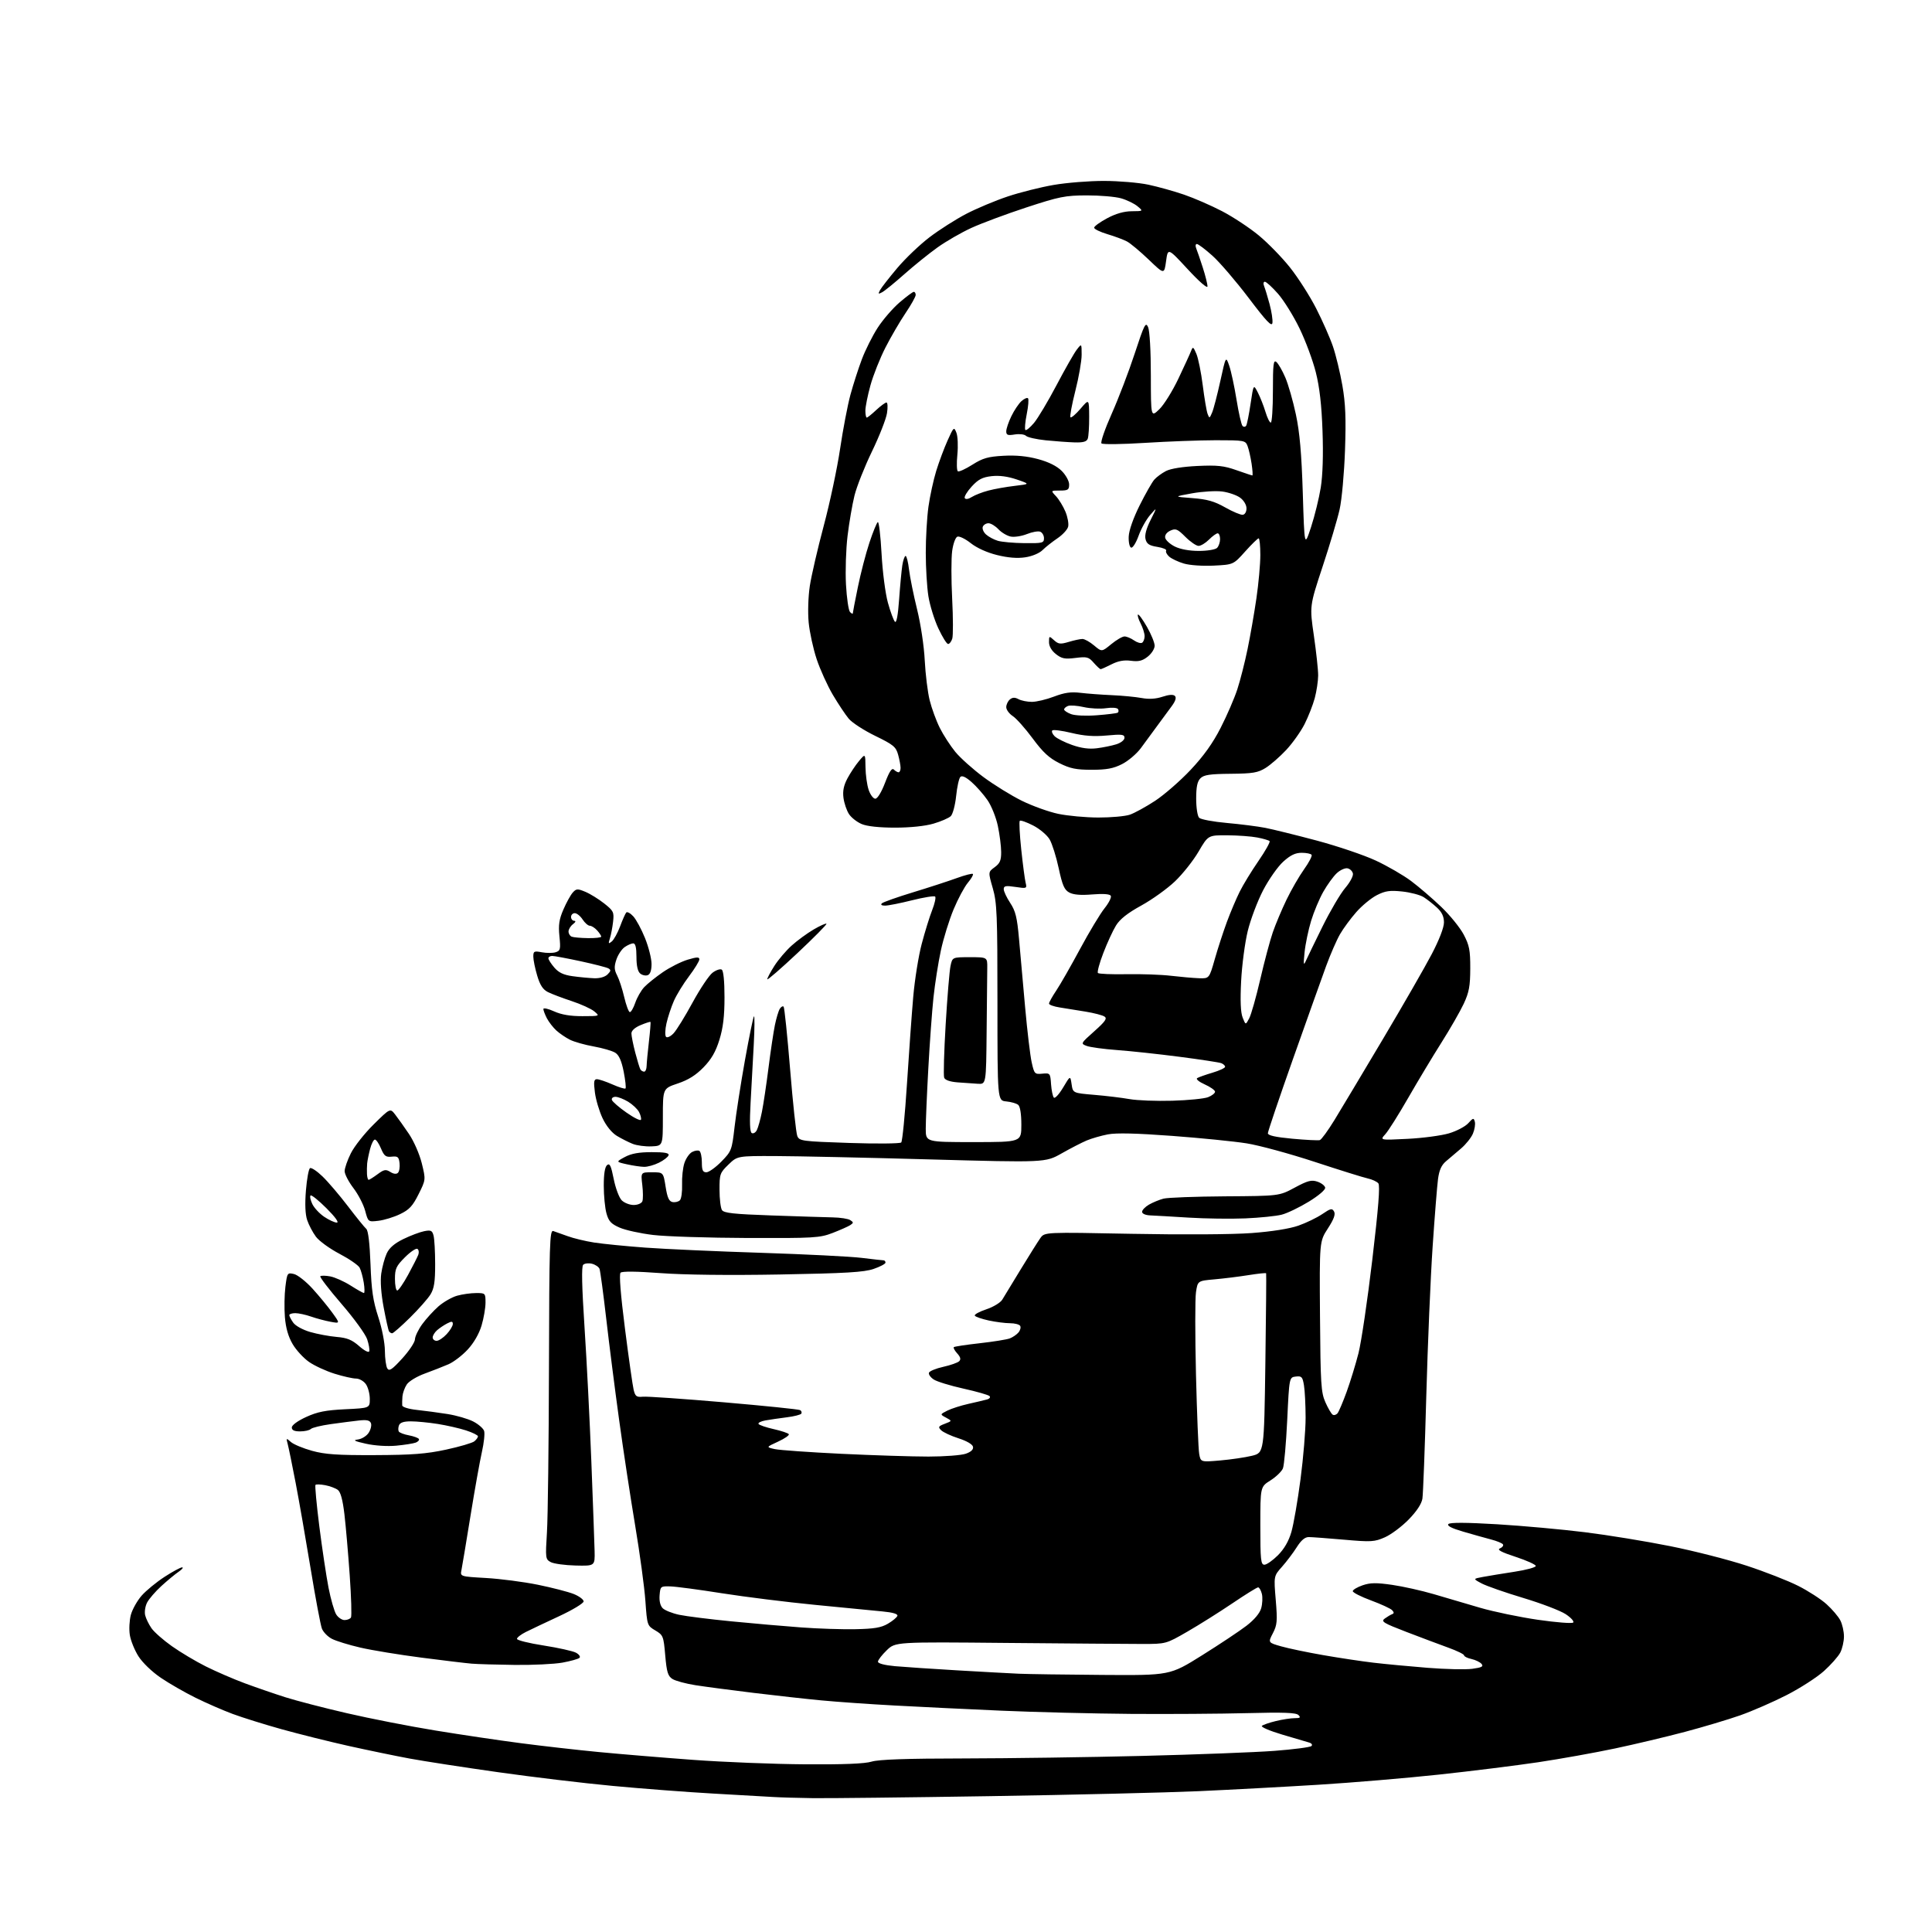 <?xml version="1.0" encoding="UTF-8" standalone="no"?>
<svg 
  version="1.1" 
  xmlns="http://www.w3.org/2000/svg" 
  xmlns:xlink="http://www.w3.org/1999/xlink" 
  xmlns:svg="http://www.w3.org/2000/svg"
  xmlns:rdf="http://www.w3.org/1999/02/22-rdf-syntax-ns#"
  xmlns:cc="http://creativecommons.org/ns#"
  xmlns:dc="http://purl.org/dc/elements/1.1/"
  viewBox="0 0 768 768"
  width="768"
  height="768"
>
<style>svg {background-color: white; }</style>"
<path stroke="none" fill="black" fill-rule="evenodd" d="M323.00,714.79C317.23,714.71 310.25,714.51 307.50,714.34C304.75,714.18 293.95,713.56 283.50,712.97C273.05,712.38 255.05,711.01 243.50,709.92C231.95,708.84 211.40,706.38 197.83,704.45C184.26,702.53 168.51,700.10 162.83,699.05C157.15,698.00 146.20,695.73 138.50,694.02C130.80,692.30 118.88,689.32 112.00,687.41C105.12,685.49 96.35,682.75 92.50,681.32C88.65,679.89 82.00,676.99 77.73,674.88C73.46,672.77 67.24,669.20 63.90,666.93C60.44,664.58 56.64,660.93 55.05,658.42C53.51,656.00 51.97,652.18 51.61,649.95C51.25,647.71 51.44,644.10 52.02,641.92C52.61,639.75 54.53,636.32 56.29,634.31C58.06,632.29 62.16,628.93 65.41,626.82C68.65,624.72 71.80,623.02 72.41,623.05C73.01,623.08 72.38,623.87 71.00,624.80C69.62,625.74 66.55,628.28 64.17,630.45C61.79,632.62 59.23,635.59 58.48,637.04C57.72,638.50 57.38,640.78 57.71,642.10C58.03,643.42 59.17,645.74 60.22,647.25C61.27,648.76 64.91,651.97 68.32,654.38C71.72,656.79 77.80,660.42 81.84,662.44C85.88,664.46 92.86,667.48 97.34,669.14C101.83,670.80 109.05,673.29 113.39,674.67C117.73,676.05 128.75,678.91 137.89,681.02C147.02,683.14 162.82,686.23 173.00,687.89C183.18,689.56 198.47,691.83 207.00,692.94C215.53,694.06 229.47,695.64 238.00,696.46C246.53,697.28 263.40,698.68 275.50,699.57C287.60,700.46 307.62,701.26 320.00,701.34C335.34,701.45 343.77,701.11 346.50,700.27C349.30,699.42 360.29,699.03 383.00,699.01C400.88,698.98 432.89,698.53 454.15,698.00C475.40,697.47 499.02,696.57 506.63,695.99C514.23,695.41 520.85,694.55 521.33,694.07C521.82,693.58 521.40,692.97 520.35,692.67C519.33,692.39 514.50,690.96 509.62,689.50C504.74,688.05 501.14,686.50 501.62,686.06C502.10,685.63 504.61,684.76 507.19,684.14C509.77,683.51 513.13,683.00 514.64,683.00C516.85,683.00 517.15,682.75 516.15,681.75C515.20,680.80 510.28,680.62 495.70,681.00C485.14,681.27 464.35,681.41 449.50,681.30C434.65,681.18 411.48,680.61 398.00,680.02C384.52,679.43 365.40,678.50 355.50,677.96C345.60,677.43 332.55,676.51 326.50,675.93C320.45,675.36 308.30,674.01 299.50,672.94C290.70,671.87 280.35,670.50 276.50,669.90C272.65,669.30 268.52,668.18 267.32,667.43C265.50,666.27 265.03,664.74 264.44,658.05C263.78,650.38 263.61,649.97 260.50,648.13C257.28,646.23 257.25,646.13 256.55,636.36C256.17,630.94 254.34,617.50 252.50,606.50C250.66,595.50 247.78,576.60 246.12,564.50C244.45,552.40 242.14,534.25 240.98,524.16C239.82,514.08 238.62,505.19 238.32,504.40C238.02,503.62 236.67,502.70 235.32,502.36C233.96,502.02 232.39,502.21 231.82,502.78C231.12,503.48 231.29,511.31 232.36,527.65C233.23,540.77 234.44,564.77 235.07,581.00C235.70,597.23 236.28,613.20 236.36,616.50C236.50,622.50 236.50,622.50 228.82,622.32C224.59,622.22 220.15,621.61 218.94,620.97C216.83,619.84 216.78,619.42 217.42,609.15C217.79,603.29 218.15,573.83 218.22,543.68C218.34,494.31 218.51,488.91 219.93,489.36C220.79,489.64 223.38,490.56 225.67,491.40C227.97,492.25 232.69,493.38 236.17,493.93C239.65,494.47 248.82,495.38 256.54,495.95C264.27,496.52 284.97,497.45 302.54,498.01C320.12,498.58 338.09,499.48 342.47,500.02C346.86,500.56 350.80,501.00 351.22,501.00C351.65,501.00 352.00,501.41 352.00,501.91C352.00,502.40 349.86,503.54 347.25,504.43C343.43,505.73 336.19,506.16 310.00,506.63C289.76,506.99 271.87,506.78 262.57,506.08C253.02,505.37 247.29,505.31 246.68,505.92C246.06,506.54 246.70,514.57 248.44,528.19C249.93,539.91 251.49,550.85 251.89,552.50C252.53,555.08 253.04,555.46 255.56,555.21C257.18,555.05 271.69,556.05 287.81,557.44C303.93,558.83 317.55,560.22 318.08,560.55C318.60,560.87 318.81,561.50 318.54,561.94C318.27,562.38 315.67,563.04 312.77,563.40C309.87,563.77 306.04,564.33 304.26,564.64C302.48,564.96 301.25,565.59 301.53,566.04C301.81,566.49 304.52,567.42 307.56,568.10C310.60,568.78 313.31,569.69 313.57,570.11C313.83,570.54 311.90,571.87 309.27,573.08C304.50,575.27 304.50,575.27 308.00,576.04C309.93,576.46 321.85,577.30 334.50,577.91C347.15,578.52 362.72,579.01 369.10,579.01C375.48,579.00 382.14,578.50 383.90,577.88C386.01,577.15 387.00,576.21 386.79,575.13C386.60,574.15 384.32,572.81 381.02,571.75C378.02,570.79 374.91,569.34 374.11,568.54C372.83,567.26 373.02,566.94 375.58,565.97C378.50,564.85 378.50,564.85 376.07,563.54C373.64,562.24 373.64,562.24 376.57,560.75C378.18,559.94 381.98,558.72 385.00,558.05C388.02,557.38 391.33,556.59 392.35,556.31C393.37,556.03 393.82,555.42 393.35,554.96C392.88,554.49 388.23,553.16 383.00,552.00C377.77,550.84 372.46,549.21 371.19,548.38C369.92,547.55 369.05,546.34 369.27,545.69C369.49,545.04 372.04,543.98 374.95,543.34C377.86,542.69 380.71,541.69 381.30,541.10C382.04,540.36 381.81,539.44 380.52,538.02C379.51,536.90 378.89,535.78 379.15,535.52C379.40,535.26 384.03,534.56 389.42,533.96C394.81,533.36 400.21,532.49 401.40,532.04C402.60,531.58 404.16,530.51 404.88,529.65C405.59,528.79 405.88,527.62 405.53,527.04C405.17,526.47 403.36,526.00 401.49,526.00C399.62,526.00 395.83,525.51 393.06,524.92C390.29,524.32 387.79,523.46 387.50,523.00C387.22,522.54 389.26,521.41 392.03,520.49C394.81,519.57 397.67,517.84 398.40,516.66C399.12,515.47 402.46,510.00 405.80,504.50C409.15,499.00 412.65,493.44 413.57,492.14C415.26,489.78 415.26,489.78 449.88,490.46C470.07,490.85 489.92,490.73 497.51,490.16C505.60,489.56 512.65,488.44 516.14,487.21C519.23,486.13 523.49,484.06 525.60,482.63C528.95,480.35 529.54,480.22 530.31,481.60C530.94,482.71 530.22,484.68 527.85,488.33C524.50,493.50 524.50,493.50 524.72,523.29C524.92,550.17 525.13,553.51 526.86,557.41C527.91,559.79 529.22,562.02 529.77,562.36C530.32,562.70 531.20,562.42 531.73,561.74C532.25,561.06 533.87,557.24 535.32,553.25C536.77,549.26 538.88,542.38 540.01,537.96C541.14,533.53 543.61,516.81 545.51,500.78C547.94,480.23 548.65,471.28 547.91,470.39C547.33,469.70 545.43,468.82 543.68,468.44C541.93,468.06 532.42,465.09 522.55,461.84C512.68,458.60 500.53,455.29 495.55,454.50C490.57,453.71 477.23,452.37 465.90,451.53C451.78,450.48 443.76,450.29 440.40,450.93C437.71,451.45 433.93,452.54 432.00,453.35C430.07,454.16 425.58,456.47 422.02,458.49C415.54,462.15 415.54,462.15 369.52,460.88C344.21,460.17 316.66,459.58 308.31,459.55C293.12,459.50 293.12,459.50 289.56,462.95C286.19,466.21 286.00,466.74 286.02,472.95C286.02,476.55 286.46,480.18 286.98,481.00C287.74,482.21 291.62,482.63 306.71,483.16C317.05,483.52 327.98,483.87 331.00,483.93C334.02,483.98 337.18,484.47 338.00,485.02C339.33,485.89 339.33,486.11 338.00,487.00C337.18,487.54 334.02,488.94 331.00,490.11C325.84,492.09 323.75,492.21 297.16,492.12C281.58,492.06 264.70,491.53 259.66,490.92C254.62,490.32 248.62,489.01 246.32,488.00C242.91,486.51 241.95,485.47 241.08,482.34C240.49,480.23 240.01,475.29 240.01,471.37C240.00,466.68 240.45,463.87 241.32,463.15C242.38,462.27 242.91,463.38 243.96,468.66C244.68,472.30 246.11,476.11 247.14,477.14C248.16,478.16 250.30,479.00 251.89,479.00C253.51,479.00 255.03,478.35 255.35,477.53C255.66,476.72 255.65,473.80 255.32,471.03C254.72,466.00 254.72,466.00 259.20,466.00C263.68,466.00 263.68,466.00 264.59,471.74C265.28,476.12 265.94,477.57 267.36,477.84C268.38,478.03 269.69,477.71 270.27,477.13C270.85,476.55 271.24,473.74 271.14,470.88C271.03,468.02 271.45,464.17 272.06,462.33C272.66,460.49 274.03,458.52 275.10,457.95C276.17,457.37 277.48,457.18 278.02,457.51C278.56,457.85 279.00,459.89 279.00,462.06C279.00,465.18 279.37,466.00 280.79,466.00C281.78,466.00 284.46,464.09 286.75,461.75C290.78,457.63 290.94,457.22 292.00,448.00C292.60,442.77 294.45,430.85 296.12,421.50C297.80,412.15 299.41,404.28 299.71,404.00C300.01,403.73 299.97,408.79 299.63,415.25C299.28,421.71 298.72,432.11 298.37,438.36C297.94,446.08 298.08,449.93 298.82,450.39C299.41,450.75 300.32,450.26 300.84,449.28C301.35,448.30 302.27,445.02 302.87,442.00C303.48,438.98 304.65,431.10 305.49,424.50C306.32,417.90 307.47,410.25 308.03,407.50C308.59,404.75 309.47,401.84 309.97,401.03C310.48,400.22 311.16,399.83 311.50,400.16C311.83,400.49 312.99,411.73 314.09,425.13C315.18,438.53 316.46,450.44 316.94,451.59C317.77,453.57 318.79,453.71 337.60,454.34C348.49,454.70 357.78,454.62 358.25,454.15C358.71,453.69 359.74,443.22 360.53,430.90C361.32,418.58 362.44,402.96 363.03,396.20C363.62,389.43 365.13,379.98 366.40,375.20C367.66,370.41 369.53,364.38 370.55,361.79C371.57,359.19 372.10,356.77 371.74,356.40C371.37,356.04 367.25,356.70 362.57,357.87C357.90,359.04 353.07,360.00 351.84,360.00C350.47,360.00 349.97,359.65 350.55,359.10C351.07,358.60 356.68,356.62 363.00,354.69C369.32,352.77 377.14,350.22 380.37,349.04C383.59,347.87 386.46,347.13 386.74,347.41C387.02,347.69 386.12,349.25 384.75,350.89C383.37,352.53 380.81,357.31 379.06,361.51C377.31,365.72 375.03,373.06 374.01,377.83C372.98,382.60 371.66,391.00 371.07,396.50C370.49,402.00 369.56,414.79 369.01,424.93C368.45,435.06 368.00,445.75 368.00,448.68C368.00,454.00 368.00,454.00 387.00,454.00C406.00,454.00 406.00,454.00 406.00,447.12C406.00,442.83 405.53,439.85 404.75,439.20C404.06,438.63 401.92,438.01 400.00,437.83C396.50,437.50 396.50,437.50 396.50,398.50C396.50,363.49 396.31,358.84 394.64,353.06C392.79,346.63 392.79,346.63 395.39,344.73C397.49,343.20 398.00,342.02 397.98,338.67C397.97,336.37 397.38,331.72 396.66,328.32C395.95,324.92 394.09,320.29 392.52,318.03C390.95,315.77 388.12,312.55 386.21,310.88C383.91,308.86 382.42,308.18 381.76,308.84C381.21,309.39 380.45,312.81 380.08,316.44C379.70,320.07 378.74,323.66 377.95,324.43C377.15,325.20 374.06,326.54 371.07,327.41C367.74,328.39 361.83,329.00 355.79,329.00C349.55,329.00 344.69,328.48 342.55,327.58C340.68,326.80 338.41,325.02 337.49,323.62C336.57,322.22 335.59,319.34 335.30,317.21C334.93,314.44 335.38,312.23 336.87,309.42C338.02,307.27 340.09,304.15 341.48,302.50C343.99,299.50 343.99,299.50 344.05,305.00C344.09,308.02 344.65,312.07 345.31,314.00C345.96,315.93 347.15,317.50 347.95,317.50C348.81,317.50 350.39,314.92 351.82,311.17C353.55,306.63 354.54,305.14 355.32,305.92C355.91,306.51 356.76,307.00 357.20,307.00C357.64,307.00 358.00,306.21 357.99,305.25C357.99,304.29 357.55,301.92 357.01,299.98C356.15,296.87 355.11,296.02 347.93,292.53C343.48,290.36 338.74,287.30 337.41,285.72C336.08,284.13 333.22,279.84 331.05,276.17C328.89,272.50 326.00,266.12 324.63,262.00C323.26,257.88 321.84,251.33 321.46,247.46C321.08,243.45 321.27,237.20 321.91,232.96C322.53,228.86 325.03,218.07 327.45,209.00C329.88,199.93 332.80,186.16 333.95,178.42C335.10,170.67 336.95,161.00 338.06,156.92C339.17,152.84 341.22,146.48 342.61,142.80C344.00,139.11 346.83,133.47 348.91,130.26C350.98,127.06 354.89,122.54 357.59,120.22C360.29,117.91 362.84,116.01 363.25,116.01C363.66,116.00 364.00,116.56 364.00,117.25C364.00,117.94 362.17,121.20 359.94,124.50C357.71,127.80 354.12,133.96 351.96,138.19C349.81,142.41 347.13,149.15 346.02,153.16C344.91,157.18 344.00,161.71 344.00,163.23C344.00,164.75 344.25,166.00 344.55,166.00C344.86,166.00 346.55,164.65 348.30,163.00C350.06,161.36 351.90,160.01 352.38,160.00C352.86,160.00 352.96,161.91 352.59,164.25C352.22,166.59 349.53,173.45 346.60,179.50C343.67,185.55 340.55,193.43 339.67,197.00C338.79,200.57 337.55,207.78 336.92,213.00C336.28,218.22 336.00,226.94 336.29,232.36C336.59,237.79 337.31,242.71 337.91,243.31C338.51,243.91 339.00,244.13 339.00,243.81C339.00,243.49 339.91,238.78 341.02,233.36C342.12,227.94 344.18,220.02 345.59,215.76C347.00,211.50 348.51,207.80 348.94,207.54C349.37,207.27 350.04,212.90 350.43,220.04C350.82,227.31 351.94,235.92 352.96,239.60C353.96,243.22 355.22,246.62 355.75,247.15C356.37,247.77 356.96,244.63 357.41,238.31C357.79,232.91 358.37,226.81 358.68,224.75C359.00,222.69 359.59,221.00 359.99,221.00C360.39,221.00 361.01,223.45 361.36,226.45C361.72,229.44 363.15,236.53 364.55,242.20C365.99,248.02 367.32,256.84 367.60,262.50C367.88,268.00 368.76,275.15 369.56,278.38C370.37,281.61 372.18,286.56 373.60,289.38C375.01,292.20 377.79,296.47 379.76,298.89C381.74,301.30 386.78,305.81 390.96,308.91C395.14,312.01 401.98,316.23 406.16,318.30C410.34,320.36 416.85,322.71 420.63,323.51C424.41,324.31 431.60,324.97 436.60,324.98C441.61,324.99 447.23,324.49 449.10,323.86C450.97,323.23 455.50,320.74 459.17,318.34C462.83,315.93 469.19,310.39 473.29,306.03C478.47,300.53 482.12,295.42 485.24,289.30C487.72,284.46 490.70,277.57 491.86,274.00C493.03,270.43 494.86,263.23 495.93,258.00C497.01,252.78 498.59,243.72 499.44,237.87C500.30,232.03 501.00,224.26 501.00,220.62C501.00,216.98 500.70,214.00 500.33,214.00C499.96,214.00 497.55,216.35 494.98,219.22C490.30,224.45 490.30,224.45 482.51,224.84C478.09,225.06 472.94,224.71 470.61,224.02C468.35,223.35 465.72,222.11 464.77,221.27C463.82,220.42 463.28,219.35 463.57,218.89C463.86,218.42 462.27,217.75 460.03,217.39C456.84,216.88 455.84,216.22 455.37,214.33C454.97,212.74 455.66,210.12 457.38,206.71C460.00,201.50 460.00,201.50 457.21,204.71C455.68,206.47 453.60,210.20 452.60,213.00C451.59,215.80 450.26,217.91 449.63,217.69C449.00,217.46 448.58,215.51 448.68,213.27C448.78,210.83 450.51,205.94 453.04,200.87C455.34,196.27 457.96,191.67 458.86,190.65C459.76,189.63 461.85,188.09 463.50,187.24C465.34,186.28 470.17,185.51 476.00,185.23C483.89,184.86 486.51,185.14 491.47,186.89C494.75,188.05 497.61,189.00 497.83,189.00C498.05,189.00 497.91,186.90 497.53,184.34C497.14,181.78 496.43,178.63 495.94,177.34C495.08,175.07 494.70,175.00 483.27,175.00C476.80,175.01 464.12,175.48 455.10,176.05C446.07,176.62 438.32,176.72 437.86,176.26C437.40,175.80 439.23,170.50 441.92,164.47C444.61,158.43 448.73,147.67 451.06,140.55C454.89,128.90 455.42,127.85 456.39,130.05C457.02,131.48 457.48,139.46 457.48,149.20C457.50,165.91 457.50,165.91 460.84,162.70C462.67,160.94 466.09,155.45 468.44,150.50C470.79,145.55 473.06,140.60 473.48,139.50C474.17,137.69 474.37,137.80 475.58,140.66C476.32,142.39 477.46,148.02 478.11,153.16C478.76,158.30 479.62,163.40 480.03,164.50C480.73,166.39 480.83,166.37 481.83,164.00C482.42,162.62 483.88,157.00 485.09,151.50C487.29,141.50 487.29,141.50 488.64,145.39C489.38,147.52 490.69,153.60 491.54,158.88C492.39,164.16 493.46,168.86 493.93,169.33C494.39,169.79 495.05,169.74 495.38,169.20C495.71,168.66 496.50,164.73 497.13,160.45C498.29,152.68 498.29,152.68 500.04,156.09C500.99,157.96 502.35,161.41 503.05,163.75C503.75,166.09 504.70,168.00 505.16,168.00C505.62,168.00 506.00,162.32 506.00,155.38C506.00,144.71 506.22,142.93 507.39,143.91C508.16,144.54 509.75,147.31 510.93,150.06C512.11,152.80 514.01,159.43 515.14,164.77C516.66,171.93 517.38,180.18 517.88,196.00C518.54,217.50 518.54,217.50 521.17,209.50C522.61,205.10 524.34,198.04 525.02,193.82C525.81,188.91 526.06,180.79 525.72,171.32C525.36,161.02 524.55,153.90 523.06,148.00C521.89,143.32 518.97,135.45 516.56,130.50C514.16,125.55 510.31,119.36 508.01,116.75C505.71,114.14 503.37,112.00 502.81,112.00C502.23,112.00 502.10,112.75 502.51,113.75C502.90,114.71 503.88,117.91 504.67,120.85C505.46,123.79 505.98,127.16 505.81,128.35C505.57,130.03 503.50,127.86 496.37,118.45C491.35,111.83 484.89,104.29 482.01,101.70C479.14,99.12 476.33,97.00 475.78,97.00C475.22,97.00 475.11,97.76 475.52,98.75C475.92,99.71 477.09,103.13 478.12,106.34C479.16,109.55 480.00,112.93 479.99,113.84C479.99,114.81 476.73,111.98 472.12,107.00C464.26,98.50 464.26,98.50 463.53,103.81C462.80,109.12 462.80,109.12 456.65,103.22C453.27,99.98 449.38,96.73 448.00,95.99C446.62,95.26 443.12,93.94 440.20,93.08C437.29,92.21 434.92,91.05 434.94,90.50C434.96,89.95 437.30,88.26 440.13,86.75C443.55,84.92 446.82,83.99 449.89,83.97C454.50,83.93 454.50,83.93 452.16,81.98C450.87,80.91 447.94,79.49 445.66,78.84C443.37,78.18 437.23,77.66 432.00,77.67C423.40,77.70 421.12,78.16 408.00,82.46C400.02,85.08 390.20,88.74 386.16,90.59C382.12,92.44 376.05,95.94 372.66,98.37C369.27,100.79 363.35,105.57 359.50,108.98C355.65,112.40 351.68,115.63 350.67,116.17C349.11,117.01 348.99,116.89 349.83,115.33C350.37,114.32 353.45,110.38 356.66,106.57C359.87,102.76 365.65,97.24 369.50,94.31C373.35,91.37 379.91,87.20 384.08,85.02C388.25,82.85 395.67,79.74 400.58,78.10C405.49,76.46 413.70,74.40 418.83,73.52C423.96,72.63 432.97,71.91 438.85,71.92C444.73,71.93 452.68,72.60 456.52,73.42C460.36,74.24 466.74,76.02 470.70,77.38C474.66,78.74 481.45,81.69 485.79,83.95C490.13,86.21 496.68,90.53 500.35,93.56C504.03,96.59 509.64,102.35 512.82,106.36C516.01,110.37 520.67,117.66 523.18,122.57C525.69,127.48 528.71,134.32 529.88,137.76C531.05,141.20 532.73,148.18 533.62,153.26C534.86,160.40 535.10,166.25 534.66,179.00C534.34,188.13 533.39,198.63 532.52,202.50C531.66,206.35 528.62,216.57 525.76,225.21C520.57,240.92 520.57,240.92 522.29,252.71C523.23,259.20 524.00,266.30 523.99,268.50C523.98,270.70 523.37,274.75 522.64,277.50C521.90,280.25 520.07,284.92 518.57,287.88C517.06,290.84 513.78,295.46 511.27,298.14C508.76,300.82 505.09,304.02 503.11,305.26C500.01,307.18 498.03,307.51 489.19,307.59C480.93,307.66 478.55,308.02 477.19,309.38C475.95,310.62 475.50,312.79 475.50,317.49C475.50,321.09 476.02,324.42 476.68,325.08C477.33,325.73 482.28,326.66 487.68,327.14C493.08,327.62 499.98,328.50 503.00,329.09C506.02,329.68 515.25,331.96 523.50,334.16C531.75,336.37 542.30,339.94 546.94,342.11C551.59,344.28 557.89,347.93 560.94,350.22C564.00,352.51 569.36,357.11 572.85,360.44C576.35,363.77 580.39,368.75 581.84,371.50C584.09,375.78 584.47,377.73 584.45,385.00C584.43,392.00 583.97,394.47 581.86,399.00C580.45,402.02 576.44,409.00 572.96,414.50C569.48,420.00 563.53,429.90 559.74,436.50C555.95,443.10 551.87,449.57 550.67,450.88C548.50,453.26 548.50,453.26 559.50,452.71C565.55,452.41 572.98,451.42 576.00,450.52C579.02,449.62 582.47,447.81 583.65,446.50C585.59,444.35 585.84,444.29 586.27,445.92C586.53,446.91 586.19,449.03 585.51,450.63C584.84,452.23 582.73,454.88 580.81,456.52C578.90,458.16 576.20,460.45 574.81,461.62C573.00,463.14 572.11,465.13 571.63,468.71C571.27,471.45 570.30,483.55 569.49,495.60C568.67,507.64 567.54,534.38 566.97,555.00C566.41,575.62 565.71,593.95 565.43,595.73C565.10,597.81 563.17,600.75 559.98,604.02C557.26,606.81 553.01,609.99 550.53,611.09C546.36,612.93 545.13,613.01 534.26,612.05C527.79,611.48 521.49,611.02 520.26,611.01C518.73,611.00 517.22,612.27 515.48,615.04C514.08,617.26 511.44,620.74 509.63,622.79C506.33,626.50 506.33,626.50 507.13,636.00C507.83,644.41 507.70,645.93 505.99,649.23C504.05,652.96 504.05,652.96 509.28,654.45C512.15,655.27 519.67,656.84 526.00,657.94C532.33,659.05 541.33,660.40 546.00,660.95C550.67,661.50 560.33,662.41 567.47,662.98C574.60,663.55 582.59,663.73 585.23,663.38C589.02,662.87 589.80,662.47 588.94,661.43C588.35,660.72 586.54,659.84 584.93,659.48C583.32,659.13 582.00,658.48 582.00,658.04C582.00,657.60 579.19,656.22 575.75,654.98C572.31,653.73 564.81,650.92 559.08,648.72C549.80,645.15 548.86,644.57 550.47,643.39C551.47,642.67 552.78,641.89 553.39,641.66C554.20,641.36 554.20,640.93 553.39,640.07C552.78,639.42 549.00,637.67 544.99,636.19C540.98,634.71 537.72,633.05 537.75,632.50C537.78,631.95 539.54,630.91 541.65,630.18C544.72,629.13 547.10,629.10 553.41,630.01C557.75,630.64 565.18,632.30 569.91,633.69C574.63,635.08 582.93,637.52 588.35,639.11C593.77,640.69 604.12,642.84 611.35,643.89C618.58,644.94 624.89,645.43 625.36,644.99C625.84,644.54 624.49,643.04 622.36,641.64C620.24,640.25 612.64,637.35 605.48,635.20C598.32,633.05 590.90,630.46 588.98,629.44C585.50,627.59 585.50,627.59 589.50,626.85C591.70,626.44 597.33,625.52 602.00,624.80C606.67,624.09 610.50,623.05 610.50,622.50C610.49,621.95 606.89,620.32 602.50,618.88C596.74,616.99 594.99,616.05 596.24,615.52C597.20,615.12 597.75,614.40 597.45,613.92C597.16,613.44 595.02,612.56 592.71,611.96C590.39,611.35 585.41,609.96 581.63,608.85C577.01,607.50 575.09,606.51 575.77,605.83C576.44,605.16 582.79,605.19 595.14,605.92C605.24,606.53 620.92,607.95 630.00,609.08C639.08,610.20 654.32,612.69 663.88,614.61C673.44,616.52 687.16,620.03 694.38,622.41C701.60,624.78 710.78,628.37 714.78,630.39C718.78,632.40 723.87,635.69 726.09,637.70C728.31,639.71 730.78,642.60 731.56,644.13C732.35,645.65 733.00,648.52 733.00,650.50C733.00,652.48 732.34,655.37 731.54,656.92C730.74,658.47 727.81,661.78 725.03,664.28C722.25,666.78 715.59,671.07 710.24,673.81C704.88,676.55 696.58,680.17 691.79,681.86C687.01,683.54 677.11,686.50 669.79,688.44C662.48,690.38 649.98,693.35 642.00,695.04C634.02,696.73 620.30,699.19 611.50,700.51C602.70,701.82 584.92,704.04 572.00,705.43C559.08,706.82 537.48,708.64 524.00,709.47C510.52,710.30 489.15,711.45 476.50,712.02C463.85,712.58 426.50,713.48 393.50,714.00C360.50,714.52 328.77,714.88 323.00,714.79zM438.28,665.81C465.06,666.00 465.06,666.00 477.78,658.05C484.78,653.67 492.74,648.38 495.47,646.28C498.62,643.86 500.77,641.31 501.34,639.30C501.84,637.56 501.96,634.98 501.61,633.57C501.25,632.16 500.58,631.00 500.12,631.00C499.65,631.00 495.05,633.86 489.89,637.35C484.72,640.84 476.68,645.90 472.00,648.60C463.50,653.50 463.50,653.50 454.00,653.50C448.77,653.50 424.57,653.31 400.22,653.09C355.93,652.67 355.93,652.67 352.47,656.03C350.56,657.88 349.00,659.91 349.00,660.55C349.00,661.26 351.65,661.95 355.75,662.33C359.46,662.66 370.60,663.41 380.50,663.99C390.40,664.57 401.43,665.17 405.00,665.33C408.57,665.49 423.55,665.70 438.28,665.81zM204.57,661.83C197.38,661.74 189.70,661.52 187.50,661.33C185.30,661.15 176.30,660.07 167.50,658.93C158.70,657.79 147.78,656.00 143.23,654.94C138.67,653.89 133.59,652.32 131.93,651.46C130.27,650.61 128.48,648.76 127.95,647.36C127.42,645.96 125.41,635.30 123.50,623.66C121.58,612.02 118.90,596.65 117.53,589.50C116.16,582.35 114.73,575.38 114.36,574.00C113.71,571.59 113.76,571.56 115.64,573.22C116.71,574.16 120.49,575.74 124.04,576.72C129.22,578.15 134.17,578.49 149.00,578.43C163.88,578.37 169.42,577.95 177.32,576.25C182.72,575.08 187.78,573.60 188.57,572.94C189.36,572.29 190.00,571.40 190.00,570.96C190.00,570.52 187.86,569.46 185.25,568.61C182.64,567.76 177.57,566.61 174.00,566.04C170.43,565.48 165.64,565.01 163.36,565.01C160.49,565.00 159.03,565.49 158.60,566.59C158.27,567.46 158.24,568.57 158.53,569.05C158.83,569.53 160.63,570.22 162.55,570.57C164.46,570.93 166.24,571.58 166.51,572.01C166.77,572.44 166.21,573.09 165.26,573.46C164.30,573.82 160.82,574.37 157.51,574.68C153.98,575.01 149.01,574.69 145.49,573.91C140.87,572.88 140.13,572.49 142.27,572.22C143.80,572.02 145.72,570.83 146.54,569.57C147.37,568.31 147.78,566.59 147.46,565.75C147.01,564.59 145.83,564.32 142.68,564.67C140.38,564.92 135.35,565.57 131.50,566.11C127.65,566.65 124.08,567.52 123.55,568.05C123.03,568.57 121.12,569.00 119.30,569.00C116.98,569.00 116.00,568.54 116.00,567.44C116.00,566.52 118.33,564.82 121.69,563.28C126.20,561.22 129.43,560.58 137.19,560.20C147.00,559.73 147.00,559.73 147.00,556.09C147.00,554.08 146.30,551.44 145.44,550.22C144.58,549.00 142.83,548.00 141.53,548.00C140.24,548.00 136.40,547.14 133.01,546.08C129.61,545.02 125.05,542.92 122.86,541.40C120.67,539.88 117.72,536.68 116.32,534.28C114.59,531.33 113.60,527.87 113.25,523.57C112.97,520.07 113.06,514.65 113.45,511.52C114.15,505.98 114.24,505.84 116.83,506.44C118.30,506.77 121.63,509.40 124.24,512.27C126.85,515.15 130.39,519.44 132.10,521.82C135.22,526.13 135.22,526.13 131.36,525.42C129.24,525.03 125.76,524.10 123.62,523.35C121.49,522.61 118.68,522.00 117.37,522.00C116.07,522.00 115.00,522.35 115.00,522.78C115.00,523.21 115.70,524.55 116.55,525.76C117.43,527.02 120.33,528.62 123.31,529.49C126.18,530.32 130.91,531.20 133.82,531.45C137.98,531.80 139.90,532.58 142.76,535.09C144.86,536.94 146.56,537.81 146.78,537.15C146.99,536.53 146.62,534.38 145.96,532.39C145.31,530.39 140.72,524.07 135.76,518.33C130.81,512.60 127.02,507.65 127.33,507.33C127.65,507.02 129.42,507.04 131.28,507.39C133.13,507.74 136.77,509.37 139.36,511.01C141.95,512.66 144.34,514.00 144.66,514.00C144.99,514.00 144.96,512.14 144.60,509.87C144.23,507.61 143.50,504.93 142.96,503.92C142.42,502.92 138.80,500.43 134.92,498.39C131.03,496.35 126.82,493.29 125.57,491.59C124.31,489.89 122.75,486.93 122.11,485.01C121.34,482.72 121.17,478.65 121.61,473.23C121.98,468.67 122.71,464.68 123.23,464.36C123.75,464.03 125.99,465.51 128.19,467.64C130.40,469.76 134.95,475.10 138.31,479.50C141.66,483.90 144.95,487.95 145.60,488.50C146.37,489.14 146.97,494.19 147.28,502.50C147.66,512.90 148.28,517.10 150.36,523.50C151.86,528.07 152.99,533.85 153.00,537.00C153.02,540.02 153.45,543.17 153.97,543.99C154.73,545.19 155.87,544.42 159.91,539.99C162.66,536.97 164.93,533.56 164.95,532.40C164.98,531.25 166.27,528.55 167.83,526.40C169.38,524.26 172.30,521.06 174.30,519.30C176.31,517.55 179.65,515.64 181.72,515.06C183.80,514.48 187.19,514.01 189.25,514.01C192.93,514.00 193.00,514.07 193.00,517.82C193.00,519.92 192.29,524.01 191.43,526.91C190.46,530.18 188.37,533.81 185.95,536.43C183.80,538.77 180.35,541.41 178.27,542.32C176.20,543.22 171.95,544.88 168.84,546.02C165.70,547.16 162.51,549.09 161.69,550.36C160.86,551.61 160.10,553.73 159.98,555.07C159.87,556.41 159.83,558.03 159.89,558.68C159.95,559.35 162.46,560.12 165.75,560.47C168.91,560.81 174.38,561.54 177.90,562.10C181.42,562.66 186.00,563.98 188.07,565.04C190.15,566.10 192.12,567.81 192.45,568.83C192.77,569.86 192.38,573.58 191.58,577.10C190.78,580.62 188.73,592.05 187.04,602.50C185.35,612.95 183.73,622.67 183.44,624.10C182.91,626.69 182.91,626.69 193.20,627.28C198.87,627.60 208.14,628.81 213.81,629.96C219.47,631.12 225.89,632.77 228.06,633.64C230.22,634.51 232.00,635.83 232.00,636.58C232.00,637.33 227.61,639.98 222.25,642.47C216.89,644.96 210.93,647.79 209.00,648.75C207.08,649.71 205.51,650.94 205.50,651.48C205.50,652.02 210.27,653.21 216.09,654.11C221.92,655.02 227.70,656.31 228.95,656.97C230.20,657.64 230.83,658.56 230.36,659.01C229.89,659.47 226.83,660.32 223.57,660.92C220.30,661.51 211.75,661.92 204.57,661.83zM340.02,647.63C347.47,647.49 350.29,647.02 352.94,645.46C354.81,644.37 356.51,642.96 356.72,642.33C356.98,641.57 354.92,640.96 350.80,640.57C347.34,640.24 335.27,639.06 324.00,637.96C312.73,636.86 296.07,634.78 287.00,633.35C277.93,631.91 268.70,630.68 266.50,630.62C262.60,630.50 262.49,630.59 262.20,634.13C262.01,636.40 262.47,638.32 263.43,639.29C264.28,640.14 267.22,641.31 269.97,641.90C272.72,642.49 282.07,643.66 290.74,644.51C299.41,645.36 311.90,646.45 318.50,646.93C325.10,647.42 334.79,647.74 340.02,647.63zM136.96,644.00C138.02,644.00 139.16,643.55 139.51,642.99C139.85,642.44 139.63,634.90 139.02,626.24C138.41,617.58 137.47,606.67 136.92,602.00C136.24,596.20 135.40,593.11 134.29,592.26C133.39,591.58 131.13,590.74 129.28,590.39C127.42,590.04 125.68,589.98 125.41,590.26C125.14,590.53 125.83,597.97 126.94,606.79C128.06,615.61 129.71,626.58 130.60,631.17C131.50,635.75 132.87,640.51 133.64,641.75C134.41,642.99 135.91,644.00 136.96,644.00zM502.62,622.00C503.51,622.00 505.92,620.31 507.99,618.25C510.49,615.74 512.27,612.66 513.34,609.00C514.22,605.97 515.86,596.52 516.98,588.00C518.10,579.48 519.01,568.45 519.00,563.50C518.99,558.55 518.70,552.79 518.35,550.70C517.79,547.31 517.43,546.93 515.11,547.20C512.50,547.50 512.50,547.50 511.69,564.50C511.24,573.85 510.47,582.50 509.98,583.71C509.48,584.93 507.26,587.07 505.04,588.48C501.00,591.03 501.00,591.03 501.00,606.51C501.00,620.11 501.20,622.00 502.62,622.00zM485.08,580.55C489.37,580.18 495.05,579.34 497.69,578.69C502.50,577.50 502.50,577.50 503.00,542.00C503.27,522.48 503.42,506.34 503.31,506.15C503.21,505.95 500.06,506.28 496.31,506.88C492.57,507.48 486.49,508.23 482.80,508.56C476.10,509.15 476.10,509.15 475.42,513.69C475.04,516.19 475.05,530.90 475.42,546.37C475.80,561.84 476.37,576.02 476.69,577.87C477.27,581.23 477.27,581.23 485.08,580.55zM173.55,533.00C174.40,533.00 176.20,531.81 177.55,530.35C178.90,528.90 180.00,527.08 180.00,526.32C180.00,525.20 179.56,525.16 177.75,526.09C176.51,526.73 174.71,527.94 173.75,528.78C172.79,529.62 172.00,530.92 172.00,531.65C172.00,532.39 172.70,533.00 173.55,533.00zM155.89,530.00C155.47,530.00 154.90,529.65 154.63,529.21C154.36,528.78 153.41,524.50 152.51,519.71C151.48,514.23 151.13,509.23 151.55,506.25C151.93,503.64 152.90,500.05 153.72,498.27C154.75,496.04 156.79,494.28 160.35,492.54C163.18,491.16 166.90,489.76 168.61,489.42C171.28,488.89 171.81,489.14 172.34,491.15C172.69,492.44 172.98,497.55 172.98,502.50C172.99,509.51 172.58,512.17 171.14,514.53C170.13,516.20 166.45,520.36 162.98,523.78C159.51,527.20 156.32,530.00 155.89,530.00zM157.91,513.00C158.41,513.00 160.35,510.19 162.23,506.75C164.10,503.31 165.92,499.73 166.28,498.78C166.63,497.84 166.47,496.79 165.92,496.45C165.37,496.11 163.14,497.62 160.96,499.80C157.49,503.27 157.00,504.34 157.00,508.38C157.00,510.92 157.41,513.00 157.91,513.00zM133.89,486.00C134.86,486.00 133.27,483.79 129.78,480.30C126.64,477.16 123.79,474.88 123.45,475.22C123.10,475.57 123.42,477.10 124.16,478.64C124.90,480.17 127.03,482.45 128.90,483.71C130.77,484.97 133.01,486.00 133.89,486.00zM150.43,485.28C146.35,485.76 146.35,485.76 145.16,481.30C144.50,478.84 142.40,474.78 140.48,472.27C138.57,469.76 137.00,466.74 137.00,465.55C137.00,464.36 138.11,461.17 139.47,458.45C140.82,455.73 144.89,450.57 148.51,447.00C155.09,440.50 155.09,440.50 157.05,443.00C158.13,444.38 160.60,447.85 162.54,450.72C164.52,453.64 166.77,458.79 167.67,462.44C169.27,468.95 169.27,468.95 166.39,474.72C164.03,479.44 162.68,480.89 159.00,482.65C156.53,483.84 152.67,485.02 150.43,485.28zM495.00,484.33C489.23,484.57 479.10,484.43 472.50,484.02C465.90,483.61 459.04,483.21 457.25,483.14C455.34,483.06 454.00,482.47 454.00,481.72C454.00,481.01 455.24,479.72 456.75,478.85C458.26,477.98 460.85,476.92 462.50,476.48C464.15,476.05 475.18,475.64 487.00,475.56C508.50,475.42 508.50,475.42 514.67,472.10C519.82,469.33 521.31,468.93 523.67,469.72C525.23,470.24 526.62,471.31 526.78,472.09C526.94,472.92 524.25,475.23 520.28,477.67C516.55,479.95 511.70,482.29 509.50,482.85C507.30,483.42 500.77,484.08 495.00,484.33zM146.54,469.00C146.84,469.00 148.43,468.00 150.08,466.78C152.67,464.87 153.36,464.74 155.16,465.87C156.49,466.70 157.58,466.82 158.20,466.20C158.72,465.68 159.01,463.95 158.83,462.37C158.54,459.89 158.12,459.54 155.72,459.79C153.36,460.04 152.71,459.54 151.45,456.54C150.64,454.59 149.55,453.00 149.03,453.00C148.50,453.00 147.64,454.69 147.11,456.75C146.57,458.81 146.05,461.40 145.95,462.50C145.85,463.60 145.82,465.51 145.88,466.75C145.95,467.99 146.24,469.00 146.54,469.00zM256.00,463.84C254.62,463.81 251.55,463.35 249.16,462.82C244.82,461.85 244.82,461.85 248.40,459.92C250.98,458.54 254.00,458.00 259.08,458.00C264.30,458.00 266.06,458.33 265.76,459.25C265.54,459.94 263.81,461.27 261.93,462.20C260.04,463.14 257.38,463.88 256.00,463.84zM259.00,455.70C256.52,455.81 253.15,455.36 251.49,454.70C249.83,454.04 247.00,452.60 245.19,451.51C243.19,450.29 240.98,447.57 239.53,444.51C238.22,441.75 236.85,437.14 236.48,434.25C235.94,430.00 236.09,429.00 237.28,429.00C238.09,429.00 240.87,429.94 243.46,431.08C246.05,432.23 248.39,432.95 248.65,432.68C248.92,432.41 248.59,429.42 247.93,426.03C247.08,421.73 246.07,419.44 244.61,418.50C243.45,417.75 239.59,416.63 236.04,415.99C232.49,415.36 228.22,414.15 226.54,413.30C224.87,412.46 222.44,410.81 221.15,409.63C219.87,408.46 218.18,406.28 217.40,404.80C216.63,403.31 216.00,401.65 216.00,401.10C216.00,400.55 217.91,400.97 220.25,402.03C223.16,403.35 226.70,403.95 231.50,403.94C238.50,403.93 238.50,403.93 236.23,402.04C234.99,401.00 230.94,399.16 227.23,397.94C223.53,396.72 219.28,395.11 217.79,394.36C215.81,393.36 214.66,391.59 213.54,387.81C212.69,384.97 212.00,381.57 212.00,380.27C212.00,378.12 212.31,377.97 215.41,378.55C217.29,378.90 219.76,378.89 220.89,378.53C222.76,377.94 222.90,377.32 222.38,372.19C221.93,367.67 222.25,365.47 223.98,361.50C225.17,358.75 226.84,355.73 227.69,354.79C229.09,353.24 229.58,353.21 232.71,354.52C234.62,355.32 237.98,357.40 240.18,359.14C243.90,362.09 244.14,362.59 243.71,366.40C243.45,368.66 242.89,371.62 242.45,373.00C241.76,375.17 241.85,375.34 243.20,374.24C244.04,373.54 245.53,370.84 246.50,368.24C247.47,365.63 248.57,363.16 248.94,362.74C249.32,362.32 250.57,362.99 251.72,364.24C252.88,365.48 254.98,369.39 256.41,372.92C257.83,376.45 259.00,381.08 259.00,383.20C259.00,385.73 258.48,387.26 257.49,387.64C256.66,387.96 255.31,387.67 254.49,386.99C253.51,386.18 253.00,383.92 253.00,380.38C253.00,376.68 252.60,375.00 251.72,375.00C251.02,375.00 249.48,375.68 248.30,376.50C247.12,377.33 245.64,379.57 245.01,381.48C244.09,384.27 244.15,385.50 245.31,387.73C246.11,389.25 247.38,393.12 248.13,396.33C248.88,399.53 249.88,402.23 250.34,402.33C250.81,402.42 251.78,400.77 252.51,398.66C253.23,396.54 254.84,393.73 256.08,392.41C257.32,391.09 260.66,388.41 263.49,386.46C266.33,384.51 270.75,382.28 273.32,381.50C277.04,380.39 278.00,380.36 278.00,381.37C278.00,382.07 276.15,385.08 273.90,388.07C271.64,391.06 268.93,395.48 267.87,397.90C266.81,400.32 265.49,404.33 264.93,406.81C264.37,409.30 264.30,411.70 264.77,412.17C265.24,412.64 266.58,412.01 267.76,410.75C268.94,409.50 272.34,403.99 275.32,398.50C278.31,393.02 281.88,387.68 283.27,386.65C284.66,385.61 286.30,385.06 286.90,385.44C287.59,385.86 288.00,390.02 288.00,396.45C288.00,403.99 287.45,408.56 285.98,413.32C284.50,418.11 282.81,421.04 279.66,424.28C276.61,427.42 273.61,429.30 269.42,430.70C263.50,432.69 263.50,432.69 263.50,444.09C263.50,455.50 263.50,455.50 259.00,455.70zM524.65,453.21C525.28,453.02 527.91,449.41 530.50,445.18C533.08,440.96 541.75,426.48 549.76,413.00C557.77,399.52 566.50,384.33 569.16,379.24C572.10,373.62 574.00,368.69 574.00,366.68C574.00,364.36 573.18,362.61 571.25,360.82C569.74,359.41 567.34,357.53 565.93,356.63C564.52,355.74 560.67,354.73 557.38,354.38C552.47,353.87 550.67,354.13 547.32,355.84C545.08,356.98 541.41,360.00 539.16,362.56C536.91,365.11 534.00,369.06 532.68,371.35C531.36,373.63 528.88,379.32 527.16,384.00C525.45,388.68 519.54,405.26 514.02,420.85C508.51,436.45 504.00,449.78 504.00,450.48C504.00,451.36 506.99,452.03 513.75,452.66C519.11,453.15 524.02,453.40 524.65,453.21zM254.80,445.10C254.98,444.56 254.62,443.16 254.00,442.00C253.38,440.84 251.44,439.02 249.69,437.95C247.93,436.88 245.68,436.01 244.67,436.00C243.65,436.00 243.01,436.56 243.24,437.25C243.47,437.94 246.08,440.21 249.06,442.29C252.04,444.38 254.62,445.64 254.80,445.10zM466.00,437.56C472.32,437.38 478.74,436.74 480.25,436.14C481.76,435.54 483.00,434.57 483.00,433.98C483.00,433.39 481.16,432.08 478.91,431.07C476.64,430.06 475.29,428.94 475.89,428.57C476.48,428.20 479.23,427.23 481.98,426.41C484.74,425.59 487.00,424.54 487.00,424.07C487.00,423.60 486.31,422.95 485.46,422.62C484.62,422.30 477.08,421.15 468.71,420.07C460.35,418.98 449.23,417.79 444.00,417.41C438.77,417.03 433.38,416.29 432.00,415.78C429.51,414.85 429.53,414.82 435.00,409.94C439.39,406.03 440.21,404.84 439.05,404.09C438.25,403.56 434.88,402.69 431.55,402.14C428.22,401.59 423.59,400.85 421.25,400.48C418.91,400.12 417.00,399.43 417.00,398.94C417.00,398.46 418.29,396.13 419.87,393.78C421.45,391.43 425.71,383.98 429.34,377.23C432.96,370.49 437.35,363.21 439.07,361.06C440.80,358.91 441.91,356.67 441.55,356.07C441.12,355.39 438.47,355.20 434.19,355.55C429.65,355.93 426.72,355.69 425.07,354.80C423.09,353.74 422.32,351.97 420.85,345.14C419.87,340.55 418.24,335.39 417.25,333.69C416.25,331.98 413.31,329.49 410.70,328.15C408.09,326.81 405.70,325.97 405.38,326.28C405.07,326.60 405.33,331.73 405.96,337.68C406.59,343.63 407.38,349.57 407.70,350.88C408.27,353.21 408.16,353.25 403.64,352.57C399.78,351.99 399.00,352.14 399.00,353.46C399.00,354.33 400.16,356.79 401.57,358.93C403.69,362.13 404.32,364.68 405.07,373.16C405.58,378.85 406.68,391.15 407.51,400.50C408.35,409.85 409.52,419.66 410.11,422.30C411.14,426.90 411.32,427.09 414.34,426.80C417.42,426.51 417.51,426.61 417.81,431.00C417.99,433.48 418.49,435.87 418.93,436.32C419.37,436.77 421.02,434.97 422.60,432.32C425.46,427.50 425.46,427.50 425.98,431.00C426.50,434.50 426.50,434.50 435.00,435.22C439.68,435.61 445.98,436.37 449.00,436.91C452.02,437.45 459.68,437.74 466.00,437.56zM388.75,430.82C386.96,430.72 383.34,430.47 380.70,430.26C377.62,430.02 375.69,429.35 375.32,428.39C375.00,427.56 375.27,418.02 375.92,407.19C376.56,396.36 377.43,385.93 377.84,384.00C378.58,380.50 378.58,380.50 385.54,380.50C392.50,380.50 392.50,380.50 392.45,384.75C392.43,387.09 392.32,398.45 392.20,410.00C392.00,431.00 392.00,431.00 388.75,430.82zM256.06,426.00C256.58,426.00 257.02,424.99 257.04,423.75C257.07,422.51 257.48,418.12 257.96,414.00C258.44,409.88 258.71,406.38 258.57,406.24C258.42,406.09 256.66,406.66 254.65,407.50C252.39,408.44 251.00,409.70 251.00,410.80C251.00,411.78 251.68,415.21 252.52,418.42C253.36,421.63 254.28,424.65 254.58,425.13C254.88,425.61 255.54,426.00 256.06,426.00zM496.58,404.80C497.37,403.32 499.34,396.34 500.97,389.30C502.60,382.26 504.84,373.86 505.95,370.63C507.06,367.41 509.52,361.56 511.42,357.63C513.31,353.71 516.45,348.28 518.38,345.57C520.32,342.86 521.67,340.28 521.39,339.82C521.11,339.37 519.33,339.00 517.44,339.00C514.91,339.00 512.97,339.93 510.10,342.53C507.95,344.47 504.36,349.59 502.11,353.90C499.87,358.22 497.11,365.52 495.99,370.12C494.87,374.73 493.69,383.68 493.37,390.00C492.97,397.82 493.17,402.46 493.97,404.50C495.16,407.50 495.16,407.50 496.58,404.80zM316.98,378.89C310.39,385.08 305.00,389.75 305.00,389.27C305.00,388.79 306.27,386.39 307.83,383.95C309.39,381.50 312.48,377.86 314.71,375.87C316.93,373.87 320.85,371.00 323.42,369.49C325.99,367.99 328.29,366.95 328.53,367.20C328.77,367.44 323.57,372.70 316.98,378.89zM236.18,388.87C238.42,388.95 240.50,388.35 241.52,387.34C242.86,386.00 242.92,385.54 241.84,384.94C241.10,384.53 236.12,383.26 230.77,382.10C225.41,380.95 220.35,380.00 219.52,380.00C218.68,380.00 218.00,380.42 218.00,380.94C218.00,381.46 219.06,383.12 220.36,384.63C222.09,386.64 224.03,387.56 227.61,388.05C230.30,388.43 234.16,388.79 236.18,388.87zM476.60,388.86C480.69,389.00 480.69,389.00 482.90,381.25C484.11,376.99 486.28,370.35 487.70,366.50C489.13,362.65 491.41,357.25 492.78,354.50C494.14,351.75 497.51,346.23 500.27,342.23C503.03,338.22 505.01,334.68 504.68,334.35C504.35,334.02 502.15,333.37 499.79,332.92C497.43,332.46 492.07,332.07 487.88,332.04C480.26,332.00 480.26,332.00 476.45,338.52C474.35,342.11 470.13,347.44 467.06,350.36C463.99,353.29 457.96,357.61 453.67,359.97C448.24,362.95 445.19,365.36 443.64,367.88C442.41,369.87 440.14,374.79 438.60,378.81C437.05,382.82 436.08,386.42 436.45,386.79C436.82,387.16 441.94,387.37 447.81,387.26C453.69,387.15 461.65,387.43 465.50,387.89C469.35,388.34 474.34,388.78 476.60,388.86zM519.08,382.00C519.69,380.62 522.69,374.44 525.75,368.25C528.81,362.06 532.85,355.20 534.73,353.00C536.61,350.81 538.00,348.22 537.81,347.27C537.63,346.31 536.65,345.36 535.65,345.17C534.64,344.98 532.71,345.86 531.35,347.14C530.00,348.41 527.60,351.72 526.04,354.48C524.47,357.24 522.29,362.44 521.19,366.04C520.10,369.63 518.92,375.26 518.59,378.54C518.09,383.37 518.19,384.03 519.08,382.00zM233.75,372.92C236.64,372.96 239.00,372.70 239.00,372.33C239.00,371.96 238.26,370.83 237.35,369.83C236.43,368.82 235.14,368.00 234.46,368.00C233.78,368.00 232.49,366.88 231.59,365.50C230.69,364.12 229.29,363.00 228.48,363.00C227.66,363.00 227.00,363.68 227.00,364.50C227.00,365.32 227.56,366.01 228.25,366.03C229.01,366.05 228.82,366.58 227.75,367.39C226.79,368.12 226.00,369.42 226.00,370.28C226.00,371.13 226.56,372.06 227.25,372.34C227.94,372.62 230.86,372.88 233.75,372.92zM433.98,306.00C427.79,306.00 425.42,305.52 421.10,303.36C417.05,301.34 414.57,299.05 410.50,293.54C407.57,289.58 404.01,285.58 402.59,284.65C401.16,283.72 400.00,282.12 400.00,281.10C400.00,280.08 400.65,278.71 401.44,278.05C402.48,277.19 403.42,277.15 404.87,277.93C405.97,278.52 408.36,279.00 410.18,279.00C412.01,279.00 415.98,278.06 419.00,276.90C423.15,275.32 425.73,274.95 429.50,275.41C432.25,275.74 437.88,276.16 442.00,276.34C446.12,276.52 451.44,277.03 453.81,277.47C456.70,278.01 459.43,277.85 462.09,276.97C464.71,276.10 466.40,276.00 467.05,276.65C467.71,277.31 467.27,278.69 465.77,280.72C464.52,282.41 461.93,285.94 460.00,288.56C458.07,291.19 455.14,295.18 453.49,297.42C451.83,299.66 448.47,302.51 446.02,303.75C442.57,305.50 439.87,306.00 433.98,306.00zM436.00,297.45C438.48,297.14 441.96,296.43 443.75,295.87C445.60,295.29 447.00,294.17 447.00,293.28C447.00,291.94 445.96,291.81 439.94,292.37C434.85,292.84 430.96,292.56 425.94,291.35C422.12,290.43 418.69,289.98 418.31,290.36C417.93,290.74 418.34,291.77 419.22,292.65C420.10,293.53 423.22,295.09 426.16,296.13C429.81,297.42 432.92,297.84 436.00,297.45zM436.00,284.33C440.12,284.02 443.84,283.56 444.27,283.31C444.69,283.06 444.76,282.42 444.43,281.88C444.09,281.33 442.01,281.17 439.66,281.52C437.37,281.86 433.39,281.66 430.81,281.08C428.23,280.49 425.42,280.29 424.56,280.62C423.70,280.94 423.00,281.58 423.00,282.02C423.00,282.47 424.24,283.30 425.75,283.87C427.32,284.46 431.73,284.66 436.00,284.33zM437.53,266.00C437.23,266.00 435.99,264.85 434.77,263.46C432.78,261.16 432.08,260.97 427.52,261.54C423.29,262.07 422.05,261.83 419.74,260.01C418.02,258.66 417.00,256.90 417.00,255.27C417.00,252.75 417.05,252.73 419.00,254.50C420.74,256.07 421.52,256.16 424.87,255.16C426.99,254.52 429.43,254.00 430.29,254.00C431.15,254.00 433.23,255.16 434.91,256.58C437.98,259.16 437.98,259.16 441.72,256.08C443.77,254.39 446.15,253.00 447.01,253.00C447.86,253.00 449.56,253.70 450.78,254.56C452.00,255.41 453.45,255.84 454.00,255.50C454.55,255.16 455.00,253.99 455.00,252.89C455.00,251.80 454.29,249.53 453.43,247.86C452.56,246.18 452.08,244.59 452.35,244.31C452.63,244.04 454.23,246.22 455.92,249.16C457.60,252.10 458.99,255.48 458.99,256.68C459.00,257.88 457.76,259.83 456.25,261.02C454.12,262.71 452.62,263.07 449.57,262.67C446.83,262.30 444.50,262.73 441.86,264.07C439.78,265.13 437.83,266.00 437.53,266.00zM376.88,256.00C376.34,256.00 374.59,253.19 372.99,249.75C371.39,246.31 369.62,240.57 369.05,237.00C368.48,233.43 368.01,225.70 368.01,219.82C368.00,213.95 368.48,205.68 369.07,201.45C369.66,197.22 371.06,190.79 372.17,187.17C373.29,183.55 375.33,178.09 376.70,175.04C379.10,169.71 379.23,169.59 380.18,172.00C380.73,173.38 380.90,177.28 380.57,180.68C380.23,184.08 380.32,187.08 380.77,187.36C381.22,187.63 383.81,186.45 386.54,184.72C390.67,182.11 392.74,181.52 398.87,181.18C403.89,180.90 408.30,181.33 412.67,182.51C416.88,183.65 420.11,185.26 422.05,187.20C423.69,188.85 425.00,191.23 425.00,192.58C425.00,194.70 424.55,195.00 421.33,195.00C417.65,195.00 417.65,195.00 419.78,197.26C420.95,198.51 422.63,201.27 423.53,203.41C424.42,205.54 424.90,208.23 424.60,209.39C424.30,210.55 422.38,212.62 420.33,214.00C418.29,215.38 415.63,217.48 414.43,218.67C413.16,219.93 410.29,221.13 407.55,221.54C404.41,222.02 400.69,221.72 396.34,220.64C392.38,219.67 388.30,217.82 385.90,215.92C383.73,214.20 381.34,213.04 380.58,213.33C379.81,213.63 378.90,216.11 378.50,219.03C378.11,221.87 378.11,230.40 378.50,237.98C378.89,245.56 378.91,252.71 378.54,253.88C378.17,255.05 377.42,256.00 376.88,256.00zM476.55,219.00C479.92,219.00 483.13,218.47 483.80,217.80C484.46,217.14 485.00,215.56 485.00,214.30C485.00,213.03 484.57,212.00 484.05,212.00C483.52,212.00 481.97,213.12 480.59,214.50C479.22,215.88 477.35,217.00 476.45,217.00C475.54,217.00 473.19,215.39 471.22,213.42C468.07,210.27 467.36,209.97 465.25,210.93C463.79,211.60 462.98,212.70 463.18,213.76C463.36,214.72 465.08,216.29 467.00,217.25C469.17,218.33 472.79,219.00 476.55,219.00zM407.25,215.91C414.40,215.99 415.00,215.84 415.00,213.97C415.00,212.85 414.32,211.68 413.50,211.36C412.67,211.04 410.30,211.46 408.22,212.30C406.14,213.13 403.25,213.58 401.80,213.30C400.35,213.02 398.14,211.72 396.90,210.40C395.67,209.08 393.88,208.00 392.93,208.00C391.99,208.00 390.97,208.63 390.67,209.41C390.38,210.18 390.96,211.56 391.96,212.46C392.96,213.37 395.07,214.50 396.64,214.97C398.21,215.44 402.99,215.87 407.25,215.91zM494.00,204.64C494.87,204.54 495.50,203.47 495.50,202.09C495.50,200.72 494.45,198.94 493.00,197.86C491.62,196.84 488.43,195.73 485.90,195.39C483.37,195.05 477.97,195.37 473.90,196.10C466.50,197.44 466.50,197.44 474.00,198.01C479.86,198.46 482.70,199.26 487.00,201.69C490.02,203.40 493.18,204.73 494.00,204.64zM386.30,197.57C387.51,196.80 390.47,195.64 392.89,195.01C395.30,194.37 400.03,193.53 403.39,193.14C409.50,192.42 409.50,192.42 404.14,190.59C400.59,189.38 397.22,188.94 394.17,189.28C390.51,189.70 388.89,190.54 386.24,193.43C384.41,195.43 383.19,197.49 383.51,198.02C383.87,198.59 384.98,198.41 386.30,197.57zM427.14,175.86C424.59,175.78 419.45,175.41 415.72,175.03C411.99,174.65 408.45,173.85 407.85,173.25C407.25,172.65 405.25,172.41 403.38,172.71C400.58,173.17 400.00,172.95 400.00,171.45C400.00,170.45 400.91,167.75 402.03,165.45C403.14,163.15 404.94,160.46 406.03,159.47C407.12,158.49 408.30,157.97 408.65,158.32C409.00,158.67 408.77,161.51 408.14,164.64C407.51,167.77 407.27,170.60 407.60,170.92C407.93,171.24 409.47,169.97 411.04,168.11C412.60,166.24 416.63,159.49 419.99,153.11C423.35,146.72 426.97,140.38 428.03,139.00C429.96,136.50 429.96,136.50 429.97,141.00C429.98,143.47 428.85,149.95 427.46,155.39C426.08,160.83 425.21,165.54 425.53,165.87C425.86,166.19 427.65,164.66 429.52,162.48C432.92,158.50 432.92,158.50 432.96,165.67C432.98,169.61 432.73,173.55 432.39,174.42C431.95,175.58 430.55,175.96 427.14,175.86z" />

</svg>